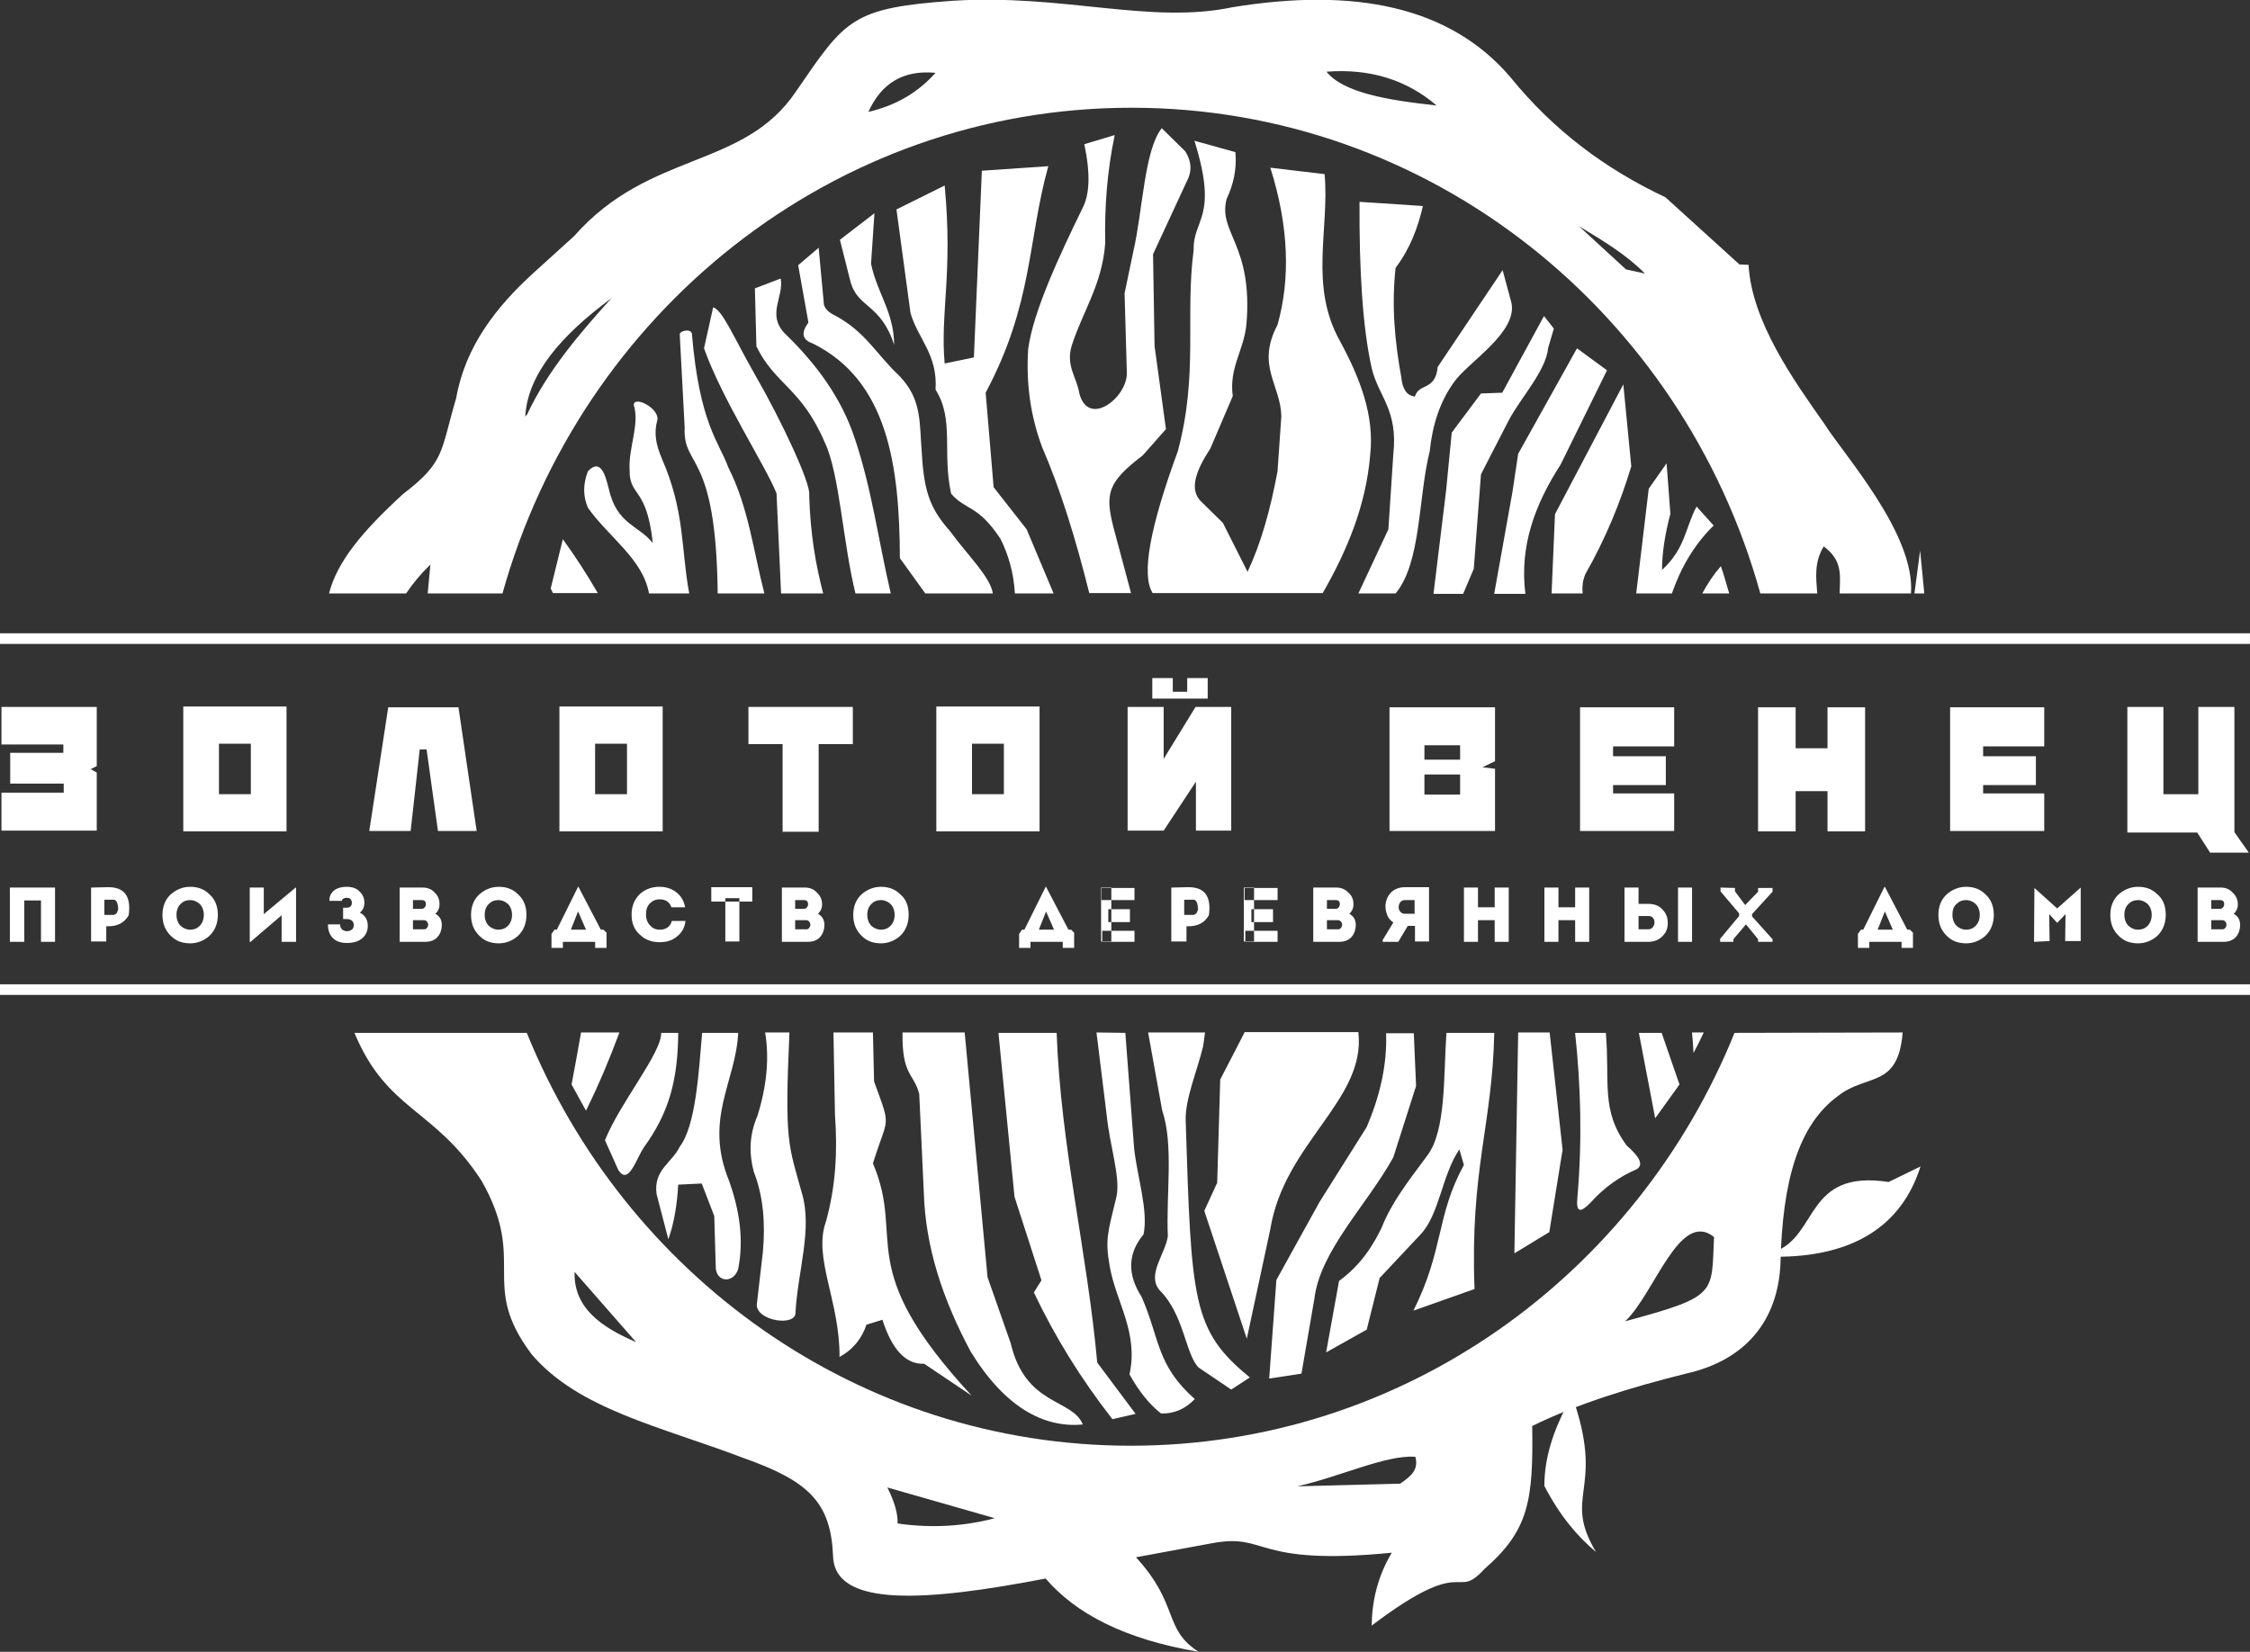 <?xml version="1.0" encoding="UTF-8"?> <!-- Generator: Adobe Illustrator 24.3.0, SVG Export Plug-In . SVG Version: 6.00 Build 0) --> <svg xmlns:inkscape="http://www.inkscape.org/namespaces/inkscape" xmlns:sodipodi="http://sodipodi.sourceforge.net/DTD/sodipodi-0.dtd" xmlns:svg="http://www.w3.org/2000/svg" xmlns="http://www.w3.org/2000/svg" xmlns:xlink="http://www.w3.org/1999/xlink" id="svg74" sodipodi:docname="a91261a44ed8a7a117790dc5e318f362.cdr" x="0px" y="0px" viewBox="0 0 592.8 435.3" style="enable-background:new 0 0 592.8 435.3;" xml:space="preserve"><rect x="0" y="0" width="592.8" height="435.3" fill="#333333" stroke="none"/> <style type="text/css"> .st0{fill-rule:evenodd;clip-rule:evenodd;fill:#FFFFFF;} </style> <path id="path2" class="st0" d="M14.5,248.2h-3.7v-10.9H6.4v10.9H2.6v-14.3h11.9V248.2z M27.5,241.2v-4.1h2.6 c0.3,0.1,0.5,0.3,0.7,0.6c0.1,0.4,0.3,0.9,0.3,1.4c0.1,0.4,0,0.8-0.2,1.2c-0.1,0.4-0.4,0.6-0.9,0.8H27.5z M24,233.9v14.2h4v-4 c2.8,0.1,4.7-0.8,5.9-2.9c0.7-5-1.1-7.5-5.6-7.4L24,233.9z M57.4,241.1c0,2.3-0.8,4.2-2.3,5.6c-1.4,1.2-3.1,1.9-5,1.9 c-2,0-3.7-0.6-5-1.9c-1.5-1.4-2.3-3.2-2.3-5.6c0-2.3,0.8-4.2,2.3-5.5c1.4-1.2,3.1-1.9,5-1.9c2,0,3.7,0.6,5,1.9 C56.6,236.9,57.4,238.7,57.4,241.1L57.4,241.1z M46.5,241.1c0,1.2,0.4,2.2,1.1,2.9c0.7,0.6,1.5,1,2.5,1c1,0,1.8-0.3,2.5-1 c0.7-0.7,1.1-1.7,1.1-2.9c0-1.2-0.4-2.2-1.1-2.9c-0.7-0.6-1.5-1-2.5-1c-1,0-1.8,0.3-2.5,1C46.9,238.9,46.5,239.8,46.5,241.1z M65.9,248.3l-0.1-0.1v-14.3h3.7v7l8.4-7h0.1v14.3h-3.8v-7L65.9,248.3z M86.8,237.5c-0.1-1.2,0.4-2.2,1.3-2.9 c0.8-0.6,1.9-0.9,3.2-0.9c1.5,0,2.7,0.4,3.5,1.3c0.8,0.8,1.2,1.7,1.2,2.9c0,1.1-0.4,2-1.2,2.6c1.4,0.7,2.1,1.9,2.1,3.5 c0,1.3-0.5,2.4-1.4,3.2c-1,0.9-2.4,1.3-4.1,1.3c-1.6,0-2.8-0.4-3.7-1.3c-0.9-0.9-1.3-2.1-1.3-3.6h3.2c0,0.6,0.2,1,0.5,1.3 c0.3,0.3,0.8,0.5,1.3,0.5c0.6,0,1-0.2,1.4-0.5c0.3-0.3,0.4-0.7,0.4-1.1c0-0.4-0.1-0.8-0.4-1.1c-0.3-0.3-0.8-0.5-1.4-0.5h-1v-3h1 c0.4,0,0.8-0.1,1-0.4c0.2-0.2,0.3-0.5,0.3-0.9s-0.1-0.6-0.3-0.9c-0.2-0.3-0.6-0.4-1-0.4c-0.8,0-1.3,0.3-1.3,0.8H86.8z M115.8,238.3 c0,1-0.4,1.9-1.1,2.5c1.1,0.6,1.7,1.6,1.7,2.9c0,1.3-0.4,2.4-1.1,3.2c-0.8,0.9-1.9,1.3-3.3,1.3h-6.7v-14.3h6.1 c1.2,0,2.3,0.4,3.1,1.3C115.4,236,115.8,237.1,115.8,238.3L115.8,238.3z M108.8,242.5v2.4h2.9c0.4,0,0.6-0.1,0.8-0.4 c0.2-0.2,0.3-0.5,0.3-0.8c0-0.3-0.1-0.6-0.3-0.8c-0.2-0.3-0.5-0.4-0.8-0.4L108.8,242.5z M108.8,237.2v2.3h2.3c0.3,0,0.6-0.1,0.8-0.4 c0.2-0.2,0.3-0.5,0.3-0.8c0-0.8-0.4-1.1-1.1-1.1H108.8z M138.7,241.1c0,2.3-0.8,4.2-2.3,5.6c-1.4,1.2-3.1,1.9-5,1.9 c-2,0-3.7-0.6-5-1.9c-1.5-1.4-2.3-3.2-2.3-5.6c0-2.3,0.8-4.2,2.3-5.5c1.4-1.2,3.1-1.9,5-1.9c2,0,3.7,0.6,5,1.9 C137.9,236.9,138.7,238.7,138.7,241.1L138.7,241.1z M127.7,241.1c0,1.2,0.4,2.2,1.1,2.9c0.7,0.6,1.5,1,2.5,1c1,0,1.8-0.3,2.5-1 c0.7-0.7,1.1-1.7,1.1-2.9c0-1.2-0.4-2.2-1.1-2.9c-0.7-0.6-1.5-1-2.5-1c-1,0-1.8,0.3-2.5,1C128.1,238.9,127.7,239.8,127.7,241.1z M159.8,249.8h-3v-1.6h-8.5v1.6h-3v-3.7l0.8-1.1h0.6l5.6-11.3h0.1l5.9,11.3h0.7l0.8,0.8V249.8z M150.4,245h4l-2.1-4.8L150.4,245z M166.4,241c0-2.3,0.8-4.1,2.3-5.5c1.4-1.2,3.1-1.8,5-1.8c1.6,0,3.1,0.4,4.3,1.3c1.4,1,2.2,2.4,2.5,4.1h-3.6 c-0.5-1.4-1.5-2.1-3.1-2.1c-1.1,0-1.9,0.4-2.6,1.1c-0.7,0.7-1,1.7-1,2.9c0,1.1,0.3,2,1,2.8c0.7,0.8,1.5,1.2,2.6,1.2 c1.7,0,2.8-0.8,3.2-2.3h3.6c-0.2,1.9-1.1,3.3-2.5,4.3c-1.2,0.9-2.6,1.3-4.3,1.3c-2,0-3.7-0.6-5-1.8 C167.1,245.1,166.4,243.3,166.4,241L166.4,241z M198.2,233.8v3.8h-10.8v-3.8H198.2z M191.1,248.1v-11.4h3.7v11.4H191.1z M216.6,238.3c0,1-0.4,1.9-1.1,2.5c1.1,0.6,1.7,1.6,1.7,2.9c0,1.3-0.4,2.4-1.1,3.2c-0.8,0.9-1.9,1.3-3.3,1.3H206v-14.3h6.1 c1.2,0,2.3,0.4,3.1,1.3C216.1,236,216.6,237.1,216.6,238.3L216.6,238.3z M209.5,242.5v2.4h2.9c0.4,0,0.6-0.1,0.8-0.4 c0.2-0.2,0.3-0.5,0.3-0.8c0-0.3-0.1-0.6-0.3-0.8c-0.2-0.3-0.5-0.4-0.8-0.4L209.5,242.5z M209.5,237.2v2.3h2.3c0.3,0,0.6-0.1,0.8-0.4 c0.2-0.2,0.3-0.5,0.3-0.8c0-0.8-0.4-1.1-1.1-1.1H209.5z M239.4,241.1c0,2.3-0.8,4.2-2.3,5.6c-1.4,1.2-3.1,1.9-5,1.9 c-2,0-3.7-0.6-5-1.9c-1.5-1.4-2.3-3.2-2.3-5.6c0-2.3,0.8-4.2,2.3-5.5c1.4-1.2,3.1-1.9,5-1.9c2,0,3.7,0.6,5,1.9 C238.7,236.9,239.4,238.7,239.4,241.1L239.4,241.1z M228.5,241.1c0,1.2,0.4,2.2,1.1,2.9c0.7,0.6,1.5,1,2.5,1c1,0,1.8-0.3,2.5-1 c0.7-0.7,1.1-1.7,1.1-2.9c0-1.2-0.4-2.2-1.1-2.9c-0.7-0.6-1.5-1-2.5-1c-1,0-1.8,0.3-2.5,1C228.9,238.9,228.5,239.8,228.5,241.1z M283,249.8h-3v-1.6h-8.5v1.6h-3v-3.7l0.8-1.1h0.6l5.6-11.3h0.1l5.9,11.3h0.7l0.8,0.8L283,249.8z M273.7,245h4l-2.1-4.8L273.7,245z M292.8,233.9v14.2h-2.7v-14.2H292.8z M290.2,237.2V234h8.7v3.2H290.2z M290.4,248.2v-2.9h8.5v2.9H290.4z M297.7,239.6v3.4h-5.7 v-3.4H297.7z M312,241.2v-4.1h2.6c0.3,0.1,0.5,0.3,0.7,0.6c0.1,0.4,0.3,0.9,0.3,1.4c0.1,0.4,0,0.8-0.2,1.2c-0.1,0.4-0.4,0.6-0.9,0.8 H312z M308.6,233.9v14.2h4v-4c2.8,0.1,4.7-0.8,5.9-2.9c0.7-5-1.1-7.5-5.6-7.4L308.6,233.9z M330.4,233.9v14.2h-2.7v-14.2H330.4z M327.9,237.2V234h8.7v3.2H327.9z M328.1,248.2v-2.9h8.5v2.9H328.1z M335.4,239.6v3.4h-5.7v-3.4H335.4z M356.6,238.3 c0,1-0.4,1.9-1.1,2.5c1.1,0.6,1.7,1.6,1.7,2.9c0,1.3-0.4,2.4-1.1,3.2c-0.8,0.9-1.9,1.3-3.3,1.3H346v-14.3h6.1c1.2,0,2.3,0.4,3.1,1.3 C356.2,236,356.6,237.1,356.6,238.3L356.6,238.3z M349.6,242.5v2.4h2.9c0.4,0,0.6-0.1,0.8-0.4c0.2-0.2,0.3-0.5,0.3-0.8 c0-0.3-0.1-0.6-0.3-0.8c-0.2-0.3-0.5-0.4-0.8-0.4L349.6,242.5z M349.6,237.2v2.3h2.3c0.3,0,0.6-0.1,0.8-0.4c0.2-0.2,0.3-0.5,0.3-0.8 c0-0.8-0.4-1.1-1.1-1.1H349.6z M367.1,243.1c-0.9-0.6-1.5-1.4-1.8-2.5c-0.3-1-0.4-2-0.1-3.1c0.3-1.1,0.8-1.9,1.6-2.6 c0.9-0.7,2-1.1,3.4-1.1h6.3v14.3h-3.7V244h-1.9l-2.5,4.2h-4.1v-0.5L367.1,243.1z M372.7,240.7v-3.5h-2.6c-0.5,0-0.9,0.2-1.2,0.6 c-0.2,0.3-0.4,0.7-0.4,1.2c0,0.5,0.1,0.9,0.4,1.2c0.3,0.4,0.7,0.6,1.1,0.6H372.7z M397.5,248.2h-3.7v-5.7h-4.4v5.7h-3.7v-14.3h3.7 v5.2h4.4v-5.2h3.7V248.2z M418.7,248.2H415v-5.7h-4.4v5.7h-3.7v-14.3h3.7v5.2h4.4v-5.2h3.7V248.2z M431.7,233.9v4.3h2.6 c1.6,0,2.9,0.5,3.8,1.6c0.9,0.9,1.3,2.1,1.3,3.4c0,1.4-0.4,2.5-1.3,3.4c-0.9,1-2.2,1.6-3.8,1.6H428v-14.3H431.7z M431.7,241.4v3.5 h2.6c0.5,0,0.9-0.2,1.2-0.6c0.2-0.3,0.4-0.7,0.4-1.2c0-0.5-0.1-0.9-0.4-1.2c-0.3-0.4-0.7-0.5-1.1-0.5L431.7,241.4z M442.1,233.9h3.7 v14.3h-3.7V233.9z M453.3,233.9v1l4.9,5.8l0,0.7l-5,6v0.8l3.5,0v-0.7l3.3-3.9l3.2,3.9v0.7h3.8v-0.7l-5.4-6v-0.6l5.4-5.9V234h-3.8v1 l-3.4,3.5l-2.7-3.6l0-0.9L453.3,233.9z M504,249.8h-3v-1.6h-8.5v1.6h-3v-3.7l0.8-1.1h0.6l5.6-11.3h0.1l5.9,11.3h0.7l0.8,0.8 L504,249.8z M494.7,245h4l-2.1-4.8L494.7,245z M525.3,241.1c0,2.3-0.8,4.2-2.3,5.6c-1.4,1.2-3.1,1.9-5,1.9c-2,0-3.7-0.6-5-1.9 c-1.5-1.4-2.3-3.2-2.3-5.6c0-2.3,0.8-4.2,2.3-5.5c1.4-1.2,3.1-1.9,5-1.9c2,0,3.7,0.6,5,1.9C524.5,236.9,525.3,238.7,525.3,241.1z M514.4,241.1c0,1.2,0.4,2.2,1.1,2.9c0.7,0.6,1.5,1,2.5,1c1,0,1.8-0.3,2.5-1c0.7-0.7,1.1-1.7,1.1-2.9c0-1.2-0.4-2.2-1.1-2.9 c-0.7-0.6-1.5-1-2.5-1c-1,0-1.8,0.3-2.5,1C514.7,238.9,514.4,239.8,514.4,241.1z M535.9,248.2L536,234l6,5.4l6.2-5.5v14.1l-4.1,0 l0.1-7.1l-2.2,2.3l-2.1-2.3l0.1,7.1L535.9,248.2z M570.6,241.1c0,2.3-0.8,4.2-2.3,5.6c-1.4,1.2-3.1,1.9-5,1.9c-2,0-3.7-0.6-5-1.9 c-1.5-1.4-2.3-3.2-2.3-5.6c0-2.3,0.8-4.2,2.3-5.5c1.4-1.2,3.1-1.9,5-1.9c2,0,3.7,0.6,5,1.9C569.9,236.9,570.6,238.7,570.6,241.1z M559.7,241.1c0,1.2,0.4,2.2,1.1,2.9c0.7,0.6,1.5,1,2.5,1c1,0,1.8-0.3,2.5-1c0.7-0.7,1.1-1.7,1.1-2.9c0-1.2-0.4-2.2-1.1-2.9 c-0.7-0.6-1.5-1-2.5-1c-1,0-1.8,0.3-2.5,1C560.1,238.9,559.7,239.8,559.7,241.1z M589.6,238.3c0,1-0.4,1.9-1.1,2.5 c1.1,0.6,1.7,1.6,1.7,2.9c0,1.3-0.4,2.4-1.1,3.2c-0.8,0.9-1.9,1.3-3.3,1.3H579v-14.3h6.1c1.2,0,2.3,0.4,3.1,1.3 C589.1,236,589.6,237.1,589.6,238.3L589.6,238.3z M582.6,242.5v2.4h2.9c0.4,0,0.6-0.1,0.8-0.4c0.2-0.2,0.3-0.5,0.3-0.8 c0-0.3-0.1-0.6-0.3-0.8c-0.2-0.3-0.5-0.4-0.8-0.4L582.6,242.5z M582.6,237.2v2.3h2.3c0.3,0,0.6-0.1,0.8-0.4c0.2-0.2,0.3-0.5,0.3-0.8 c0-0.8-0.4-1.1-1.1-1.1H582.6z"></path> <g id="Layer1000" transform="translate(-138.011,-96.108)"> <path id="path4" class="st0" d="M224.7,252.5c2.1-8.3,8.7-16.3,19.5-26.2c11.1-8.5,9.8-11,14-25.3c2.4-13.5,10.4-23.9,20.4-33 l10.7-9.7c19.9-22.6,44.7-17.5,58.5-38.2c13-18.9,14.5-21.9,41.4-23.8c29.1-1.8,51.9,6.3,73.6,1.7c32-5.2,57.2-0.3,73.2,18.5 c11.5,14.2,25.3,24.3,40.8,31.6l19.5,17.7l2.4,0.1c0.8,15,12.1,30.7,19.9,41.8c5.3,8.4,24,29.1,22.9,44.8h-18.8 c0-4.2,1.1-8.5-4.2-12.4c-2.6,4.3-2,8.4-1.7,12.4h-15c-20.5-73.9-86.9-128-165.7-128c-78.7,0-145.1,54.1-165.7,128h-19.7l0.7-7.6 c-2.4,2.3-4.5,4.8-6.4,7.6L224.7,252.5z M642.4,252.5l1.5-11.3l1.1,11.3H642.4z M639.3,368.2c-1.2,14.8-9.3,10.7-17,16.7 c-10.4,7.6-14.7,22.2-15.2,44.3c-0.7,15-9.2,25.4-24.9,28.9c-14.8,3.7-28.7,8-40.5,13.8c0.3,19.7-0.9,27.5-12.6,37.7 c-8,8.7-4.2-4.4-29.7,14.9c0.1-6.6,1.6-13,5.3-19.2c-36.9,3.6-32.3-5.3-47.4-2.5l-20,3.7c11.5,12.5,7.1,18.9,16.5,24.9 c-19.6-3.3-32.4-10.1-40.3-19.3c-31.2,6-55.6,7.8-56-5.9c-0.6-14.2-6.4-19.8-23.7-25.9c-21.8-8.3-43.5-12.8-55.8-27.4 c-13.9-18.6-0.9-24.1-13.1-45.6c-12.5-19.3-24.9-18.3-33.5-39h45.4c25.9,63.9,87.4,108.8,159.1,108.8 c71.8,0,133.3-44.9,159.1-108.8L639.3,368.2z M305.6,449.8c-9.3-4-16.5-9.1-16.2-18.5L305.6,449.8z M371.8,488.1l28.3,8.1 c-7.9,2.1-16.4,2.7-25.6,1.4C374.6,494.9,373.6,491.7,371.8,488.1L371.8,488.1z M479.8,487.8l27.1-0.7c3.1-2.1,4.9-3.8,4-7.1 C503.1,479.5,491.3,485.2,479.8,487.8z M566.2,444.3c24.5-6.6,22.7-7.2,23.4-22.2C580.5,414.8,574,436.9,566.2,444.3z M554,155.7 l12.4,11.4l5,1.1C566.6,163.3,560.6,159.7,554,155.7L554,155.7z M487.5,115c11.7-0.9,21.3,2.3,29,8.9 C503.4,122.5,491.9,120.5,487.5,115z M366.8,125.6c3.4-7.5,9.1-11.1,17.7-10.3C380.1,120.2,374.5,123.8,366.8,125.6z M276.4,205.9 c0.6-11.1,9.3-21.3,22.7-31.2c-8.8,9.7-17,19.5-22.2,30.6L276.4,205.9z"></path> <path id="path6" class="st0" d="M286.3,238.2l-3.2,13c0.2,0.4,0.4,0.8,0.6,1.2h11.8C292.8,247.7,289.7,242.9,286.3,238.2 L286.3,238.2z M291.1,368.2c-0.8,4.5-1.6,9-2.5,13.7l3.8,6.9c3.4-6.9,6.3-13.8,8.8-20.6L291.1,368.2z"></path> <path id="path8" class="st0" d="M297.4,396.6l3.5,7.8c2.7,4.3,4.7-2.9,6.8-6c6.6-9.1,8.9-17.7,9-30.1h-4.5 C312.4,373.5,301.3,386.8,297.4,396.6z M319.6,252.5c-2.2-11.8-1.1-21.6-7.2-35.5c-1.5-3.6-2.2-6.6-1.2-10.2 c0.6-3.1-6.3-6.6-6.2-3.9c1.6,5.1-1.5,11.4-1.1,17.1c-0.1,7.1,4.5,4.2,6.1,19.2c-3.9-4.8-9.5-4.9-11.6-14.3c-0.8-3.1-2-8.3-5.5-4.6 c-1.3,3.4-1.3,6.6,0,9.6c5.3,7.6,14.5,13.5,16.1,22.6L319.6,252.5z"></path> <path id="path10" class="st0" d="M314.1,422.7l-3.1-11.9c-0.9-6.4,4.1-8.3,6.1-12.5c4.2-5.5,5-19.4,5.9-30h9.5 c-0.6,12.9-9.1,22.6-2.4,39c2.8,7.9,3.9,15.6,2.4,23.2c-1.1,3.7-5.5,3.7-5.9-0.1l-0.4-13.8l-3.3-8.6l-6.2,0.3 C316.4,413.6,315.6,418.5,314.1,422.7L314.1,422.7z M327.1,252.5c-0.4-37.8-9.2-32.9-8.7-43.7l-1.3-24.6c0.1-1,2.9-1.5,3.2-0.2 c2,23.9,7.2,28.6,9.6,35.3c5.3,10.4,6.6,22,9.5,33.2H327.1z"></path> <path id="path12" class="st0" d="M337.4,439.9c-0.1,4.4,10.5,5.9,10.2,2c0.6-10.7,4.5-22,1.7-31.3c-3.6-13-4.6-13.4-3.3-42.4h-6.4 c1.1,6.6,0.5,13.8-2,21.9c-2.3,5.3-2.2,10.2-1,14.8c2.5,6.3,3.1,13.5,2.4,21.2L337.4,439.9z M354.9,252.5c-1.9-7.2-3.4-15.5-3.7-26 c0.5-2.8-7.1-19.2-14.3-31.7c-5.5-9.6-8.5-17-11-17.7l-2.4,10.8c4.7,13.3,16,30.6,19.1,38.2l1.2,26.4L354.9,252.5z"></path> <path id="path14" class="st0" d="M359.2,453.7c0.1-14.7-7-26.1-3.6-35.6c2.6-9.3,3.1-18.5,2.4-28.2l-0.4-21.7h10.4l0.3,12.9 c4.6,12.7,3.7,8.7-0.3,21.6c8.7,20.4-5.6,27,26,61.2l-12.5-8.4c-4.9,0.2-8.5-3.8-11-11.6l-4.2,1.3 C365.1,448.7,363,451.6,359.2,453.7z M363.4,252.5c-3.3-13.3-4.2-31.5-8-39.6c-6.2-14.6-13.1-15.3-18.1-25.5l-0.4-15.3l6.8-2.6 c0.9,4.8-3.7,9.4,1,14.4c8.4,8.1,15,17.1,18.5,27.7c4.5,13.3,6.3,27.3,9.5,40.9L363.4,252.5z"></path> <path id="path16" class="st0" d="M423.3,471.5c-10.4,1-20.7-4.7-29.6-19.3c-7.2-13.5-11.9-27.3-12.3-42l-1.2-25.8 c-1.4-5.5-4.6-4.8-4.4-16.2h16.4l0,0.3l6,64.2l6.1,17.4C408.2,466.7,420.5,464.6,423.3,471.5z M381.8,252.5l-6.7-9.3 c-0.1-24.5-3.2-46.8-23-56.6c-2.9-1-3-2.9-1.1-5.5l-2.7-15.1l5.4-4.6l1.4,15.1c0.6,1.6,2,2.3,3,2.8c8,4.3,10.9,10.3,16.8,15.8 c6.1,6.3,5.3,12.3,6,20.7c0.6,10.7,2.6,14.8,7.5,20.4c4.6,6.3,10.5,11.9,11.2,16.3L381.8,252.5z"></path> <path id="path18" class="st0" d="M437.2,468.7l-6.1,1.4c-8.3-10.6-15.2-21.8-20.7-33.4l2-3.2l-7.1-22l-4.2-42.9l0-0.3h15.3 c1.1,30.1,8,57.4,10.7,86.9L437.2,468.7z M405.4,252.5c-0.3-5.4-1.7-10.2-3.8-14.4c-6-9.1-9.3-7.5-13-11.9 c-2.4-10.9,0.9-19.5-4.1-27.4c0.6-9.3-4.7-13.5-6.6-20.2l-3.7-27.3l12.7-6.3c2.2,23.2-1.2,33.5,0,46.9l7.7-1.6l2.1-49.2l17.5-1.2 c-5.5,19.9-4,36.2-16.5,59.7l2.1,24.9l8.7,11.1l7.1,16.9L405.4,252.5z"></path> <path id="path20" class="st0" d="M423.7,134.1c1.7,8.2,1.3,13.3-0.4,16.7c-6.3,12.9-13.1,27.5-14.4,37.3 c-0.6,9.3,0.7,17.9,3.7,25.9c4.9,11.3,8.9,24.4,12.4,38.4h11l-4.6-17.2c-2.3-9-1.6-12,7.7-19.1l6.1-6.9l-3-21.9l-0.4-24.2l8.8-19 c1.5-2.7,1.4-5.4-0.3-8.1l-6.2-6.1c-4.6,5.7-5,21.7-7.5,32.5l-2.3,11l0.6,21.1c0,6.4-10,14.3-12.5,5.4c-0.6-4.2-3.7-7.4-2-12.8 c2.9-9,8-16,8.8-26.9c-0.2-9.5,0.5-19,2.5-28.5L423.7,134.1z M426.9,368.2l2.7,21.9c0.8,7.9,3.6,16.1,2.6,21.2 c-2.3,9.6-3.1,11.3-1.8,18.6c1.7,9.5,7.6,17.3,5.2,28.4c2.4,4.3,5.1,7.8,8.3,10.3c3.6,0.1,6.5-1.3,8.9-3.8c-10.2-9-9.2-16-14-26.9 c-4-6.2-3.5-11.7,0.5-16.5c1.3-6.3-1.7-15.2-2.5-22.8l-2.3-30.3L426.9,368.2z"></path> <path id="path22" class="st0" d="M452.7,133.2l10.8,3c0.4,4.4-0.5,8.5-2.3,12.3c-2.4,8.9,7,12,5.2,33.1c-0.7,7-4.6,11.3-3.6,18.9 l-5.9,13.8c-3.8,5.8-5.8,11-2.2,14.2l5.5,5.4l6.5,12.9c3.5-7.4,6-16.3,7.9-26.5l1-14.5c-0.2-8.4-6.7-13.3-1-24.1 c3.4-12.1,3-25.9-1.9-41.4l14.3,1.7c1.3,14.6-4.1,29.3,4,43.9c5.3,9.8,9.2,19.7,8,30.2c-1.1,13.1-6,25-12.5,36.3h-44.8 c-3.1-4.8-0.6-17.7,6.6-37.3c5.5-20.4,1.9-35.7,4.2-53.1C452.3,153.7,459.1,153.6,452.7,133.2L452.7,133.2z M495.9,368.2 c2,17.8-19.5,29.1-23.2,51.8l-6.2,28.9l-11.2-33.7l3.4-7.4l0.8-27.2l6.4-12.4l0-0.1H495.9z M455.5,368.2l-0.5,3.6 c-1.5,6.3-4.8,14-4.6,19.6c1.5,47.7,1.7,55.3,16.9,67.7l-4.9,3.2l-8.6-5.8c-3.5-3.6-3.8-13.9-10.2-20.3c-3.6-4.1,1.4-9.5,2.1-14.3 c-0.5-11.1,1.6-24-1.5-33.2l-3.7-20.5L455.5,368.2z"></path> <path id="path24" class="st0" d="M480.9,458.1l-8.5,1.3l1.9-26l11.4-20.6l12.4-19.7c3.4-8,5.4-16.2,5.1-24.7h7.3l0.6,13.9l-6,18.8 c-6.9,12.5-19.3,24.6-20.8,37.3L480.9,458.1z M495.9,252.5l7.9-16.9l1.3-19.7c1.3-11.9-3.9-15.2-5.7-22.8 c-2.4-10.8-3.3-25.8-3.2-43.8l16.7,1.1c-1.3,5.6-3.3,11.1-7.2,16.3c-1.1,10-0.2,19.4,1.5,28.8c0.3,3.2,1.5,4.9,3.6,5.1 c1-3.6,5.4-1.4,6-7.8l17.1-25.5l2.3,8.5c1.8,7.9-11.5,15.8-15.1,21c-3.7,5.1-5.7,11.3-6.4,18.2c-3.1,12.4-2.2,29.3-9,37.5 L495.9,252.5z"></path> <path id="path26" class="st0" d="M487.4,452.5l3.4-18.8c3.7-2.8,7.5-6.4,11.2-14c2.6-6.6,6.8-12,12-19c5.1-6.6,4.3-21.4,5.1-32.4 h12.6c-0.5,24.3-6.4,36.1-5.2,67.5l-16.1,5.7c8.1-16.2,5.9-24.8,13.3-38.4l-1.2-4.1c-4.7,7-5.2,17.2-10.3,22.5l-10.7,11.4 l-3.4,13.6L487.4,452.5z M515.7,252.5l3.3-27l1.5-15.4l7.7-10.3l5.6-0.2l11-20.2l2.6,3.3l-1.5,5.1c-0.6,6.1-7.3,13.2-10.4,19.1 l-7.3,14.2l-1.9,24.9l-2.8,6.6H515.7z"></path> <path id="path28" class="st0" d="M537,426.4l1-58.2h8.3l0,0.1l3.4,30.8l-3.5,21.7L537,426.4z M531.7,252.5l4.8-26.8l1.5-10 l15.5-27.8l7.9,5.8l-12.2,24.8c-6.7,10.4-10.9,21.4-9.3,34.1H531.7z"></path> <path id="path30" class="st0" d="M553.6,411.7c1.3-15.1,0.9-29.5-0.6-43.4l0,0h8.1c1.1,12.9-1.4,20.4,5.5,29.7 c3.2,2.8,4.7,5.1,2.5,6.3c-4.2,1.8-8.2,4.5-12,8.7C554.4,415.8,553.2,415.7,553.6,411.7L553.6,411.7z M546.8,252.5l0.9-20.9 l18-34.2l2.1,21.6c-2.9,9.6-6.8,19.1-12.1,28.4c-0.7,1.7-0.9,3.4-0.7,5.1L546.8,252.5z"></path> <path id="path32" class="st0" d="M574.1,390.8l-4.3-22.5h6l4.7,13.6L574.1,390.8z M569.1,252.5l3.3-27.6l4.7-6.7l1,13.3 c-1.4,5.3-2.2,10.3-2.2,14.8c6.2-5.7,6.1-11.1,9.1-16.7l4.5,5c-5.3,5.2-8.7,11.3-11,17.9H569.1z"></path> <path id="path34" class="st0" d="M584.2,373.6c0.9-1.7,1.8-3.5,2.7-5.4h-3.1C584,370.1,584.1,371.8,584.2,373.6L584.2,373.6z M593.6,252.5c-0.7-2.4-1.4-4.9-2.2-7.2c-1.9,2.2-3.5,4.6-4.9,7.2H593.6z"></path> <path id="path36" class="st0" d="M359.3,159.3l9.1-7l-0.9,13.3c1.6,7.8,6,12.6,6.1,21.4c-3.6-11.1-9.8-9.6-11.6-17L359.3,159.3z"></path> <path id="path38" class="st0" d="M558.5,505.1c-4.9-4.1-9.5-9.5-13.6-17.4c0-7.5,2.4-14.5,6-21.4l2-0.3 C560.5,489.2,549.7,490.3,558.5,505.1z"></path> <path id="path40" class="st0" d="M605.7,427.3c20.6,0.1,33.4-8.2,38.3-23.8l-8.4,4.1c-22.1-3.4-18.4,14.2-30.1,18.4L605.7,427.3z"></path> <g id="Layer1001"> <path id="path42" class="st0" d="M138.4,282.4h16.4h8.7V298l-1.6,0.8l1.6,0.9v15.3h-8.7h-16.4v-10l15.6,0h0.8l0-2.4h-1h-13.1v-8.1 h13.6h0.4v-2.2h-0.4h-15.9V282.4z"></path> <path id="path44" class="st0" d="M186.3,282.3h27.2v32.9h-27.2V282.3z M195.7,292.1h8.4v13.3h-8.4V292.1z"></path> <path id="path46" class="st0" d="M235.3,315.1l5-32.6h18.5l4.8,32.6h-10.2l-3-21.5h-1.8l-2.4,21.5H235.3z"></path> <path id="path48" class="st0" d="M335.2,282.4h27.5v9.8h-9v23.1h-9.5v-23.1h-9V282.4z"></path> <path id="path50" class="st0" d="M435.1,282.4h9.5v13.7l8.4-13.7h9.4v32.6h-9.3v-12.9l-8.5,12.9h-9.5V282.4z"></path> <path id="path52" class="st0" d="M504.1,282.5h27.8v14.2l-3.3,1.6l3.3,0.4v16.4h-27.8L504.1,282.5z M522.7,292.5h-9.4v3.8h9.4 V292.5z M522.7,300.2h-9.4v5.3h9.4V300.2z"></path> <path id="path54" class="st0" d="M579.1,292.8H563v2.6h13.9v7.6H563v2.2h16.1l0,9.9h-24.8v-32.6h24.8L579.1,292.8z"></path> <path id="path56" class="st0" d="M619.5,282.5h9.9v32.7h-9.9v-10.6h-8.4v10.6h-9.9v-32.7h9.9v10.8h8.4V282.5z"></path> <path id="path58" class="st0" d="M698.5,282.4h9.5v23h9.2v-23h9.5v23v10l3.8,5.4h-10.2l-3.4-5.3H708h-9.5v-10.1V282.4z"></path> <path id="path60" class="st0" d="M285.4,282.3h27.2v32.9h-27.2V282.3z M294.8,292.1h8.4v13.3h-8.4V292.1z"></path> <path id="path62" class="st0" d="M384.7,282.3h27.2v32.9h-27.2V282.3z M394.1,292.1h8.4v13.3h-8.4V292.1z"></path> <path id="path64" class="st0" d="M441.6,280.2h5.4h3.8h5.4v-1.8v-3.6h-5.4v3.6H447v-3.6h-5.4v3.6V280.2z"></path> <path id="path66" class="st0" d="M676.6,292.8h-16.1v2.6h13.9v7.6h-13.9v2.2h16.1l0,9.9h-24.8v-32.6h24.8L676.6,292.8z"></path> </g> <path id="path69" class="st0" d="M138,263h592.8v2.8H138V263z"></path> <path id="path71" class="st0" d="M138,355.5h592.8v2.8H138V355.5z"></path> </g> </svg> 
